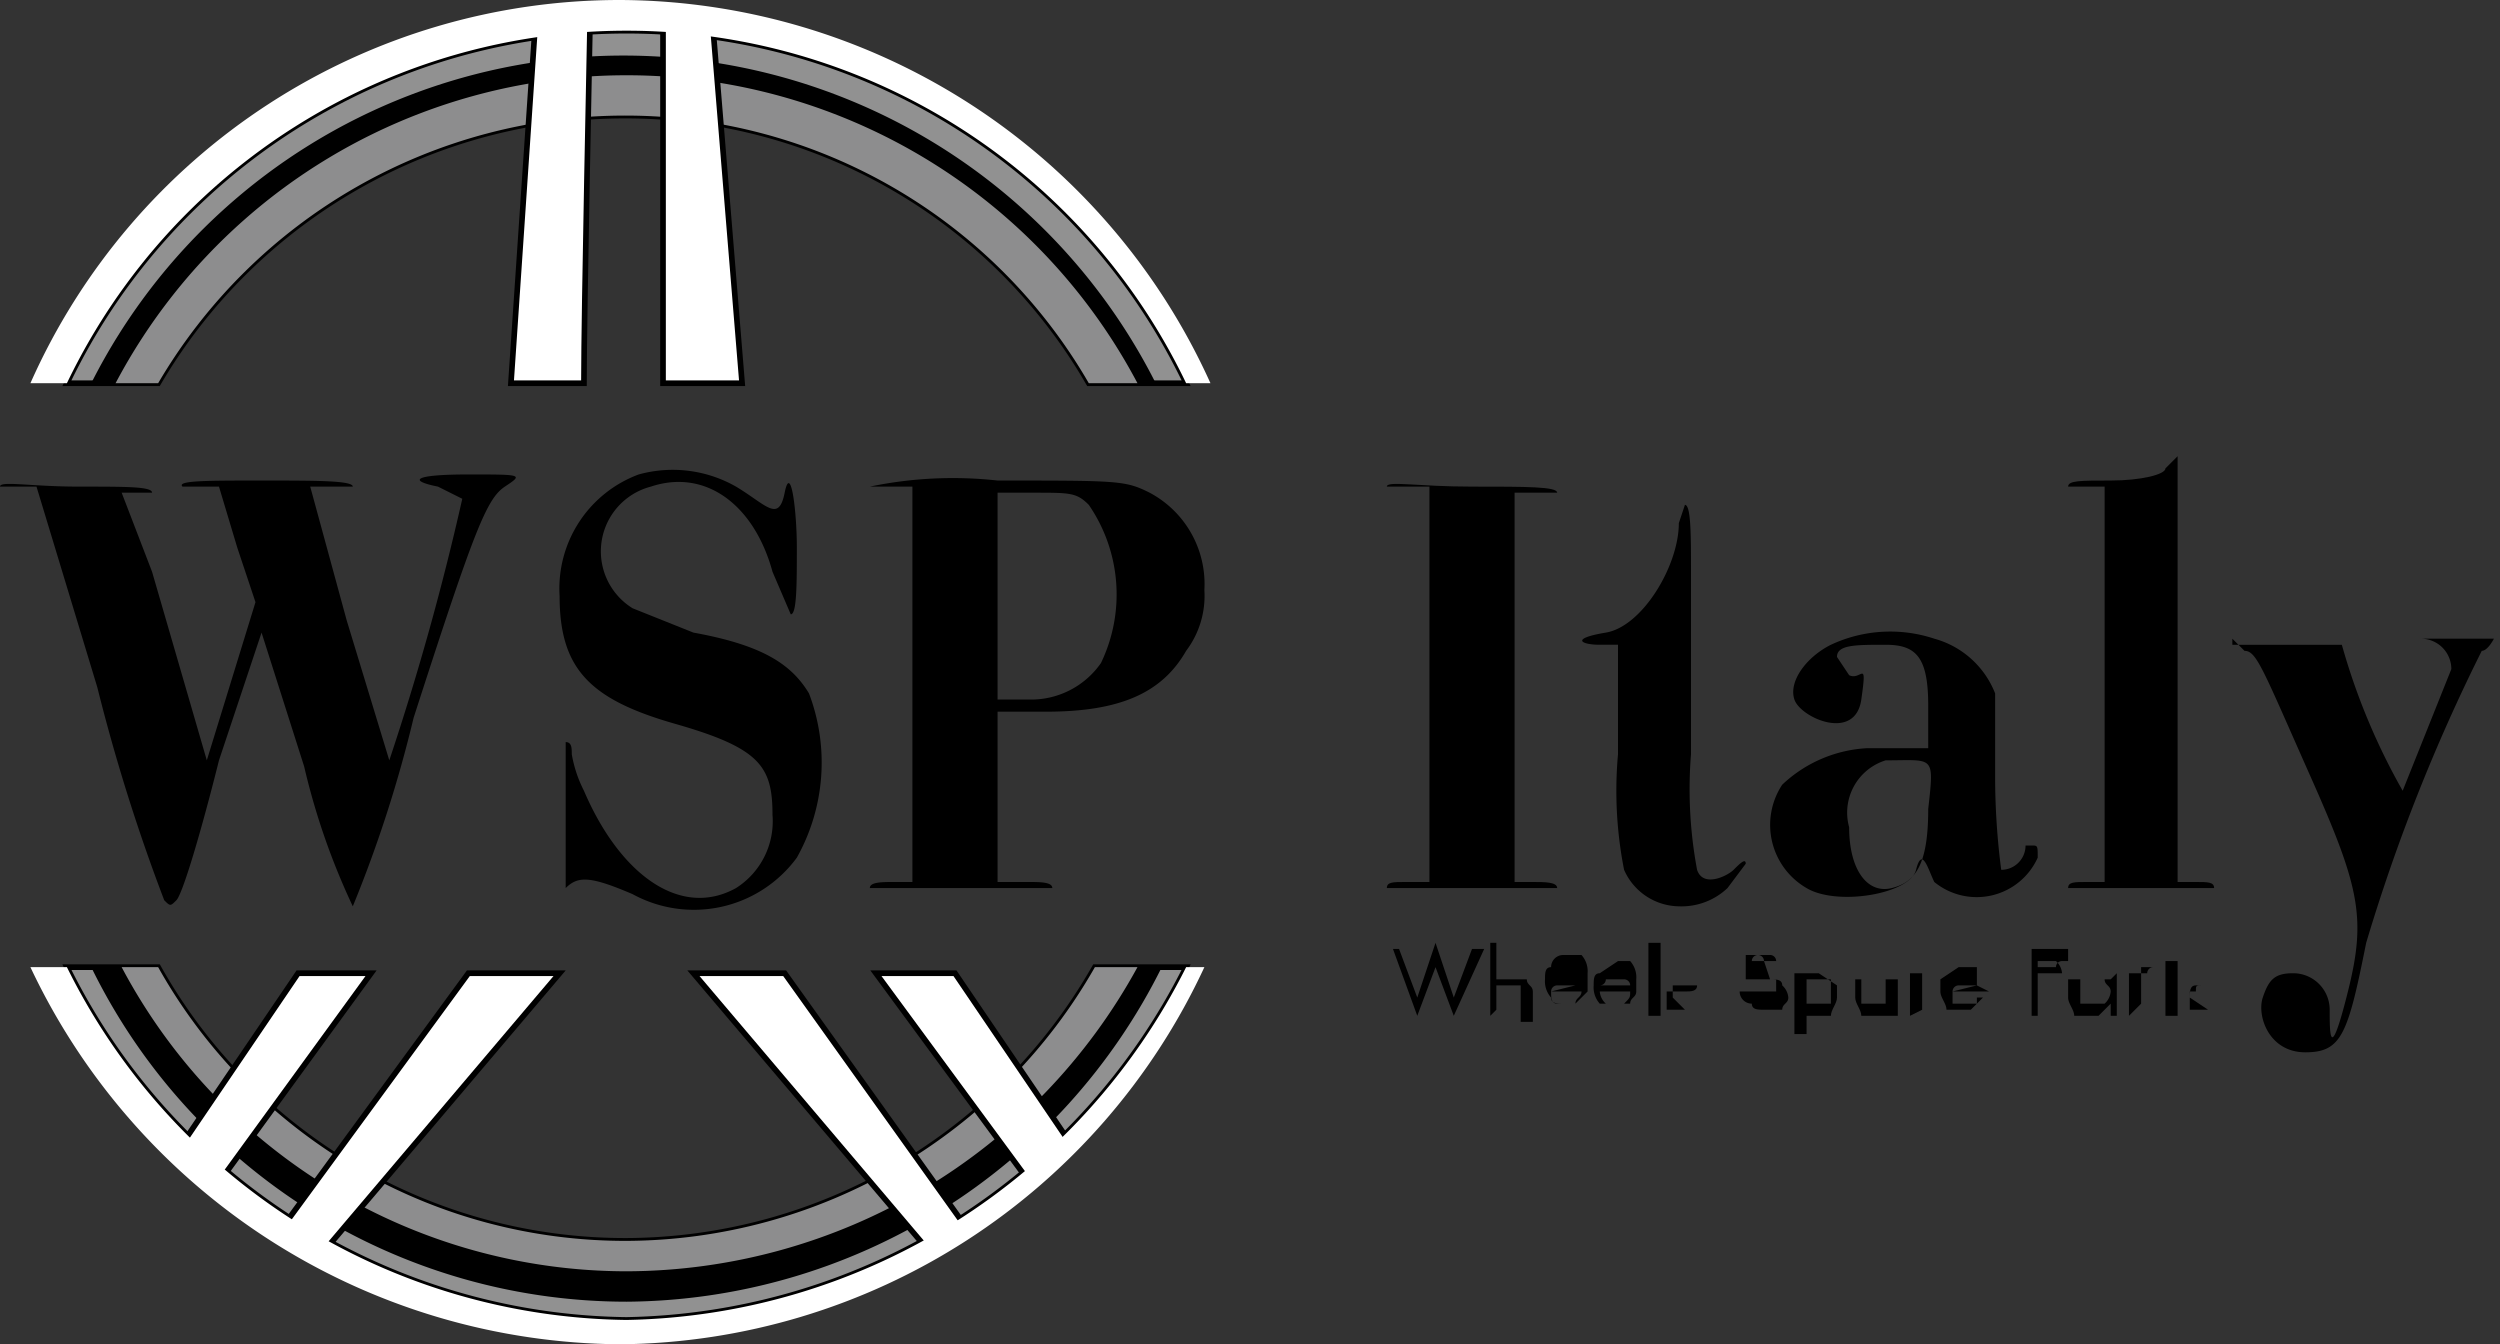 <svg xmlns="http://www.w3.org/2000/svg" viewBox="0 0 41.1 22.1"><rect x="0" y="0" width="41.1" height="22.1" fill="#333333" stroke="none"/><title>wsp italy</title><path d="M74.6,16.3c0,.1-.4.2-.9.2s-.7,0-.7.1h.6v6.5h-.3c-.2,0-.3,0-.3.1h2.4c0-.1-.1-.1-.3-.1h-.3v-7Z" transform="translate(-39 -8.6)"/><path d="M49.5,16.4a2,2,0,0,0-1.3,2c0,1.2.5,1.7,1.9,2.1s1.6.7,1.6,1.5a1.3,1.3,0,0,1-.6,1.2c-.9.5-1.9-.2-2.5-1.6a2.1,2.1,0,0,1-.2-.6c0-.1,0-.2-.1-.2v2.4c.2-.2.4-.2,1.1.1a2.1,2.1,0,0,0,2.7-.6,3.2,3.2,0,0,0,.2-2.7c-.3-.5-.8-.8-1.9-1l-1-.4a1.1,1.1,0,0,1,.3-2c.9-.3,1.7.3,2,1.4l.3.7c.1,0,.1-.5.1-1.1s-.1-1.4-.2-.9-.3.2-.8-.1A2.1,2.1,0,0,0,49.5,16.4Z" transform="translate(-39 -8.6)"/><path d="M39,16.6h.6l1,3.3a30.6,30.6,0,0,0,1.1,3.5c.1.1.1.1.2,0s.4-1.1.7-2.3l.7-2.1.7,2.2a11.5,11.5,0,0,0,.8,2.3,21.1,21.1,0,0,0,1-3.1c1-3.1,1.2-3.6,1.5-3.8s.3-.2-.6-.2-1,.1-.5.2l.4.2a44.3,44.3,0,0,1-1.2,4.3l-.7-2.3-.6-2.2h.7c0-.1-.6-.1-1.5-.1s-1.4,0-1.3.1h.6l.3,1,.3.9-.4,1.3-.4,1.3-.9-3.1L41,16.7h.5c0-.1-.4-.1-1.2-.1S39,16.5,39,16.6Z" transform="translate(-39 -8.6)"/><path d="M53.3,16.6H54v6.5h-.3c-.2,0-.4,0-.4.1h3c0-.1-.2-.1-.4-.1h-.5V20.3h.8c1.2,0,1.9-.3,2.3-1a1.5,1.5,0,0,0,.3-1,1.7,1.7,0,0,0-.9-1.6c-.4-.2-.5-.2-2.5-.2A6.7,6.7,0,0,0,53.3,16.6Zm3.6.3a2.6,2.6,0,0,1,.2,2.6,1.4,1.4,0,0,1-1.2.6h-.5V16.7H56C56.6,16.7,56.7,16.7,56.9,16.9Z" transform="translate(-39 -8.6)"/><path d="M61.8,16.6h.7v6.5h-.4c-.2,0-.3,0-.3.1h2.8c0-.1-.2-.1-.4-.1h-.3V16.7h.7c0-.1-.5-.1-1.4-.1S61.8,16.5,61.8,16.6Z" transform="translate(-39 -8.6)"/><path d="M66.6,17.2c0,.7-.6,1.7-1.2,1.8s-.4.2-.1.2h.3V21a6.7,6.7,0,0,0,.1,1.9,1,1,0,0,0,.9.6,1.1,1.1,0,0,0,.8-.3l.3-.4c0-.1-.1,0-.2.1s-.5.3-.6,0a7.2,7.2,0,0,1-.1-1.9V19.2h0V18c0-.6,0-1.1-.1-1.1Z" transform="translate(-39 -8.6)"/><path d="M69.1,19.2c-.4.2-.7.6-.6.9s1,.7,1.1,0,0-.3-.2-.4l-.2-.3c0-.2.3-.2.8-.2s.7.2.7,1v.7h-1a2.2,2.2,0,0,0-1.4.6,1.2,1.2,0,0,0,.4,1.7c.5.3,1.7.1,1.8-.3s.2,0,.3.2a1.1,1.1,0,0,0,1.7-.4c0-.2,0-.2-.1-.2h-.1a.4.4,0,0,1-.4.4,11.9,11.9,0,0,1-.1-1.5V20a1.5,1.5,0,0,0-1-.9A2.3,2.3,0,0,0,69.1,19.2Zm1.6,2.7c0,.9-.2,1.2-.6,1.3s-.7-.3-.7-1a.9.9,0,0,1,.6-1.1C70.8,21.1,70.8,21,70.7,21.9Z" transform="translate(-39 -8.6)"/><path d="M75.7,19.1l.2.2c.2,0,.3.3,1.1,2.1s.9,2.3.6,3.5-.3.7-.3.3a.6.6,0,0,0-.6-.6c-.3,0-.4.1-.5.4s.1.9.7.9.7-.3,1-1.8a29.9,29.9,0,0,1,1.9-4.8c.1,0,.2-.2.2-.2H78.8a.5.5,0,0,1,.5.5l-.8,2a10.7,10.7,0,0,1-1-2.4H75.7Z" transform="translate(-39 -8.6)"/><path d="M61.9,24.2H62l.3.8.3-.9.3.9.3-.8h.2l-.5,1.1-.3-.8-.3.8Z" transform="translate(-39 -8.6)"/><path d="M63.5,25.3V24.1h.1v.6h.5c0,.1.1.1.1.2v.5H64v-.6h-.4v.4Z" transform="translate(-39 -8.6)"/><path d="M65.1,24.9h-.6c0,.1,0,.2.1.2h.3c0-.1.1-.1.1-.2h.1l-.2.2h-.2c-.1,0-.2,0-.2-.1a.4.4,0,0,1-.1-.3c0-.1,0-.2.1-.2a.2.2,0,0,1,.2-.2H65a.4.4,0,0,1,.1.3Zm-.2-.1h-.3a.1.1,0,0,0-.1.1Z" transform="translate(-39 -8.6)"/><path d="M65.9,24.9h-.6a.3.3,0,0,0,.1.2h.3c.1-.1.1-.1.1-.2h.1c0,.1-.1.1-.1.2h-.5a.4.4,0,0,1-.1-.3c0-.1,0-.2.1-.2l.3-.2h.2a.4.4,0,0,1,.1.3Zm-.1-.1a.1.1,0,0,0-.1-.1h-.3a.1.1,0,0,1-.1.1Z" transform="translate(-39 -8.6)"/><path d="M66.1,25.3V24.1h.2v1.2Z" transform="translate(-39 -8.6)"/><path d="M66.4,25.2h.3l-.2-.2v-.2h.4c0,.1-.1.1-.2.1h-.3Z" transform="translate(-39 -8.6)"/><path d="M68.1,24.7c.1,0,.2,0,.2.1a.3.3,0,0,1,.1.2c0,.1-.1.1-.1.2H68c-.1,0-.2,0-.2-.1a.2.2,0,0,1-.2-.2h.6v-.2h-.5v-.4h.4a.1.1,0,0,1,.1.1h-.2a.1.1,0,0,0-.2,0h.2Z" transform="translate(-39 -8.6)"/><path d="M68.5,25.6v-1h.4l.3.2v.2c0,.1-.1.2-.1.3h-.4v.3Zm.2-.7v.2h.4v-.4h-.4Z" transform="translate(-39 -8.6)"/><path d="M70.2,24.6v.7H70v0h-.4c0-.1-.1-.2-.1-.3v-.3h.7Zm-.2.3v-.2h-.4v.4H70Z" transform="translate(-39 -8.6)"/><path d="M70.4,25.3v-.7h.2v.6Z" transform="translate(-39 -8.6)"/><path d="M71.7,24.9h-.6v.2h.4V25h.1l-.2.2H71c0-.1-.1-.2-.1-.3v-.2l.3-.2h.3v.3Zm-.2-.1h-.3a.1.1,0,0,0-.1.1Z" transform="translate(-39 -8.6)"/><path d="M72.5,24.8v.5h-.1V24.2H73v.2h-.1a.1.1,0,0,0-.1.1h-.3Zm0-.2h.4a.3.3,0,0,0-.1-.2h-.3Z" transform="translate(-39 -8.6)"/><path d="M73.8,24.6v.7h-.1v-.2l-.2.2h-.4c0-.1-.1-.2-.1-.3v-.3h.7Zm-.1.3c0-.1-.1-.1-.1-.2h-.4v.4h.4A.3.3,0,0,0,73.7,24.9Z" transform="translate(-39 -8.6)"/><path d="M74,25.3v-.7h.3a.1.1,0,0,1,.1-.1h-.2v.6Z" transform="translate(-39 -8.6)"/><path d="M74.6,24.7h0v-.3h.2v.3h0v.6h-.2Z" transform="translate(-39 -8.6)"/><path d="M75,25.2h.3l-.3-.2c0-.1,0-.2.1-.2h.1c-.1,0-.1,0-.1.1H75Z" transform="translate(-39 -8.6)"/><path d="M57,24.5A8.9,8.9,0,0,1,49.3,29a8.8,8.8,0,0,1-7.7-4.5H40.1a10.4,10.4,0,0,0,9.2,5.8,10.5,10.5,0,0,0,9.2-5.8Z" transform="translate(-39 -8.6)" style="fill:#919191;stroke:#000;stroke-miterlimit:10;stroke-width:0.093px"/><path d="M41.6,14.9a8.9,8.9,0,0,1,7.7-4.4,8.8,8.8,0,0,1,7.6,4.4h1.6a10.2,10.2,0,0,0-18.4,0Z" transform="translate(-39 -8.6)" style="fill:#919191;stroke:#000;stroke-miterlimit:10;stroke-width:0.093px"/><path d="M41.6,14.9a8.9,8.9,0,0,1,7.7-4.4,8.8,8.8,0,0,1,7.6,4.4H58a9.8,9.8,0,0,0-17.5,0Z" transform="translate(-39 -8.6)"/><path d="M57,24.5A8.9,8.9,0,0,1,49.3,29a8.8,8.8,0,0,1-7.7-4.5H40.5A9.8,9.8,0,0,0,49.3,30a9.9,9.9,0,0,0,8.8-5.5Z" transform="translate(-39 -8.6)"/><path d="M41.6,14.9a8.9,8.9,0,0,1,7.7-4.4,8.8,8.8,0,0,1,7.6,4.4h.8a9.5,9.5,0,0,0-16.8,0Z" transform="translate(-39 -8.6)" style="fill:#8d8d8e"/><path d="M57,24.5A8.9,8.9,0,0,1,49.3,29a8.8,8.8,0,0,1-7.7-4.5H41a9.4,9.4,0,0,0,8.3,5,9.6,9.6,0,0,0,8.4-5Z" transform="translate(-39 -8.6)" style="fill:#8d8d8e"/><path d="M48.6,14.9c0-1.2.1-5.8.1-5.9h-.9l-.4,5.9Z" transform="translate(-39 -8.6)" style="fill:#fff;stroke:#000;stroke-miterlimit:10;stroke-width:0.093px"/><polygon points="12.2 6.3 11.7 0.2 10.9 0.2 10.9 6.3 12.2 6.3" style="fill:#fff;stroke:#000;stroke-miterlimit:10;stroke-width:0.093px"/><polygon points="4.9 16 3 18.8 3.7 19.3 6.1 16 4.9 16" style="fill:#fff;stroke:#000;stroke-miterlimit:10;stroke-width:0.093px"/><polygon points="4.7 20.1 5.3 20.6 9.2 16 7.7 16 4.7 20.1" style="fill:#fff;stroke:#000;stroke-miterlimit:10;stroke-width:0.093px"/><polygon points="11.4 16 15.3 20.6 15.9 20.2 12.9 16 11.4 16" style="fill:#fff;stroke:#000;stroke-miterlimit:10;stroke-width:0.093px"/><polygon points="14.4 16 16.9 19.4 17.6 18.8 15.7 16 14.4 16" style="fill:#fff;stroke:#000;stroke-miterlimit:10;stroke-width:0.093px"/><path d="M40.1,14.9a10.2,10.2,0,0,1,18.4,0h.4a10.7,10.7,0,0,0-9.7-6.3,10.6,10.6,0,0,0-9.7,6.3Z" transform="translate(-39 -8.6)" style="fill:#fff"/><path d="M58.5,24.5a10.5,10.5,0,0,1-9.2,5.8,10.4,10.4,0,0,1-9.2-5.8h-.6a10.8,10.8,0,0,0,9.7,6.2,10.7,10.7,0,0,0,9.6-6.2Z" transform="translate(-39 -8.6)" style="fill:#fff"/></svg>